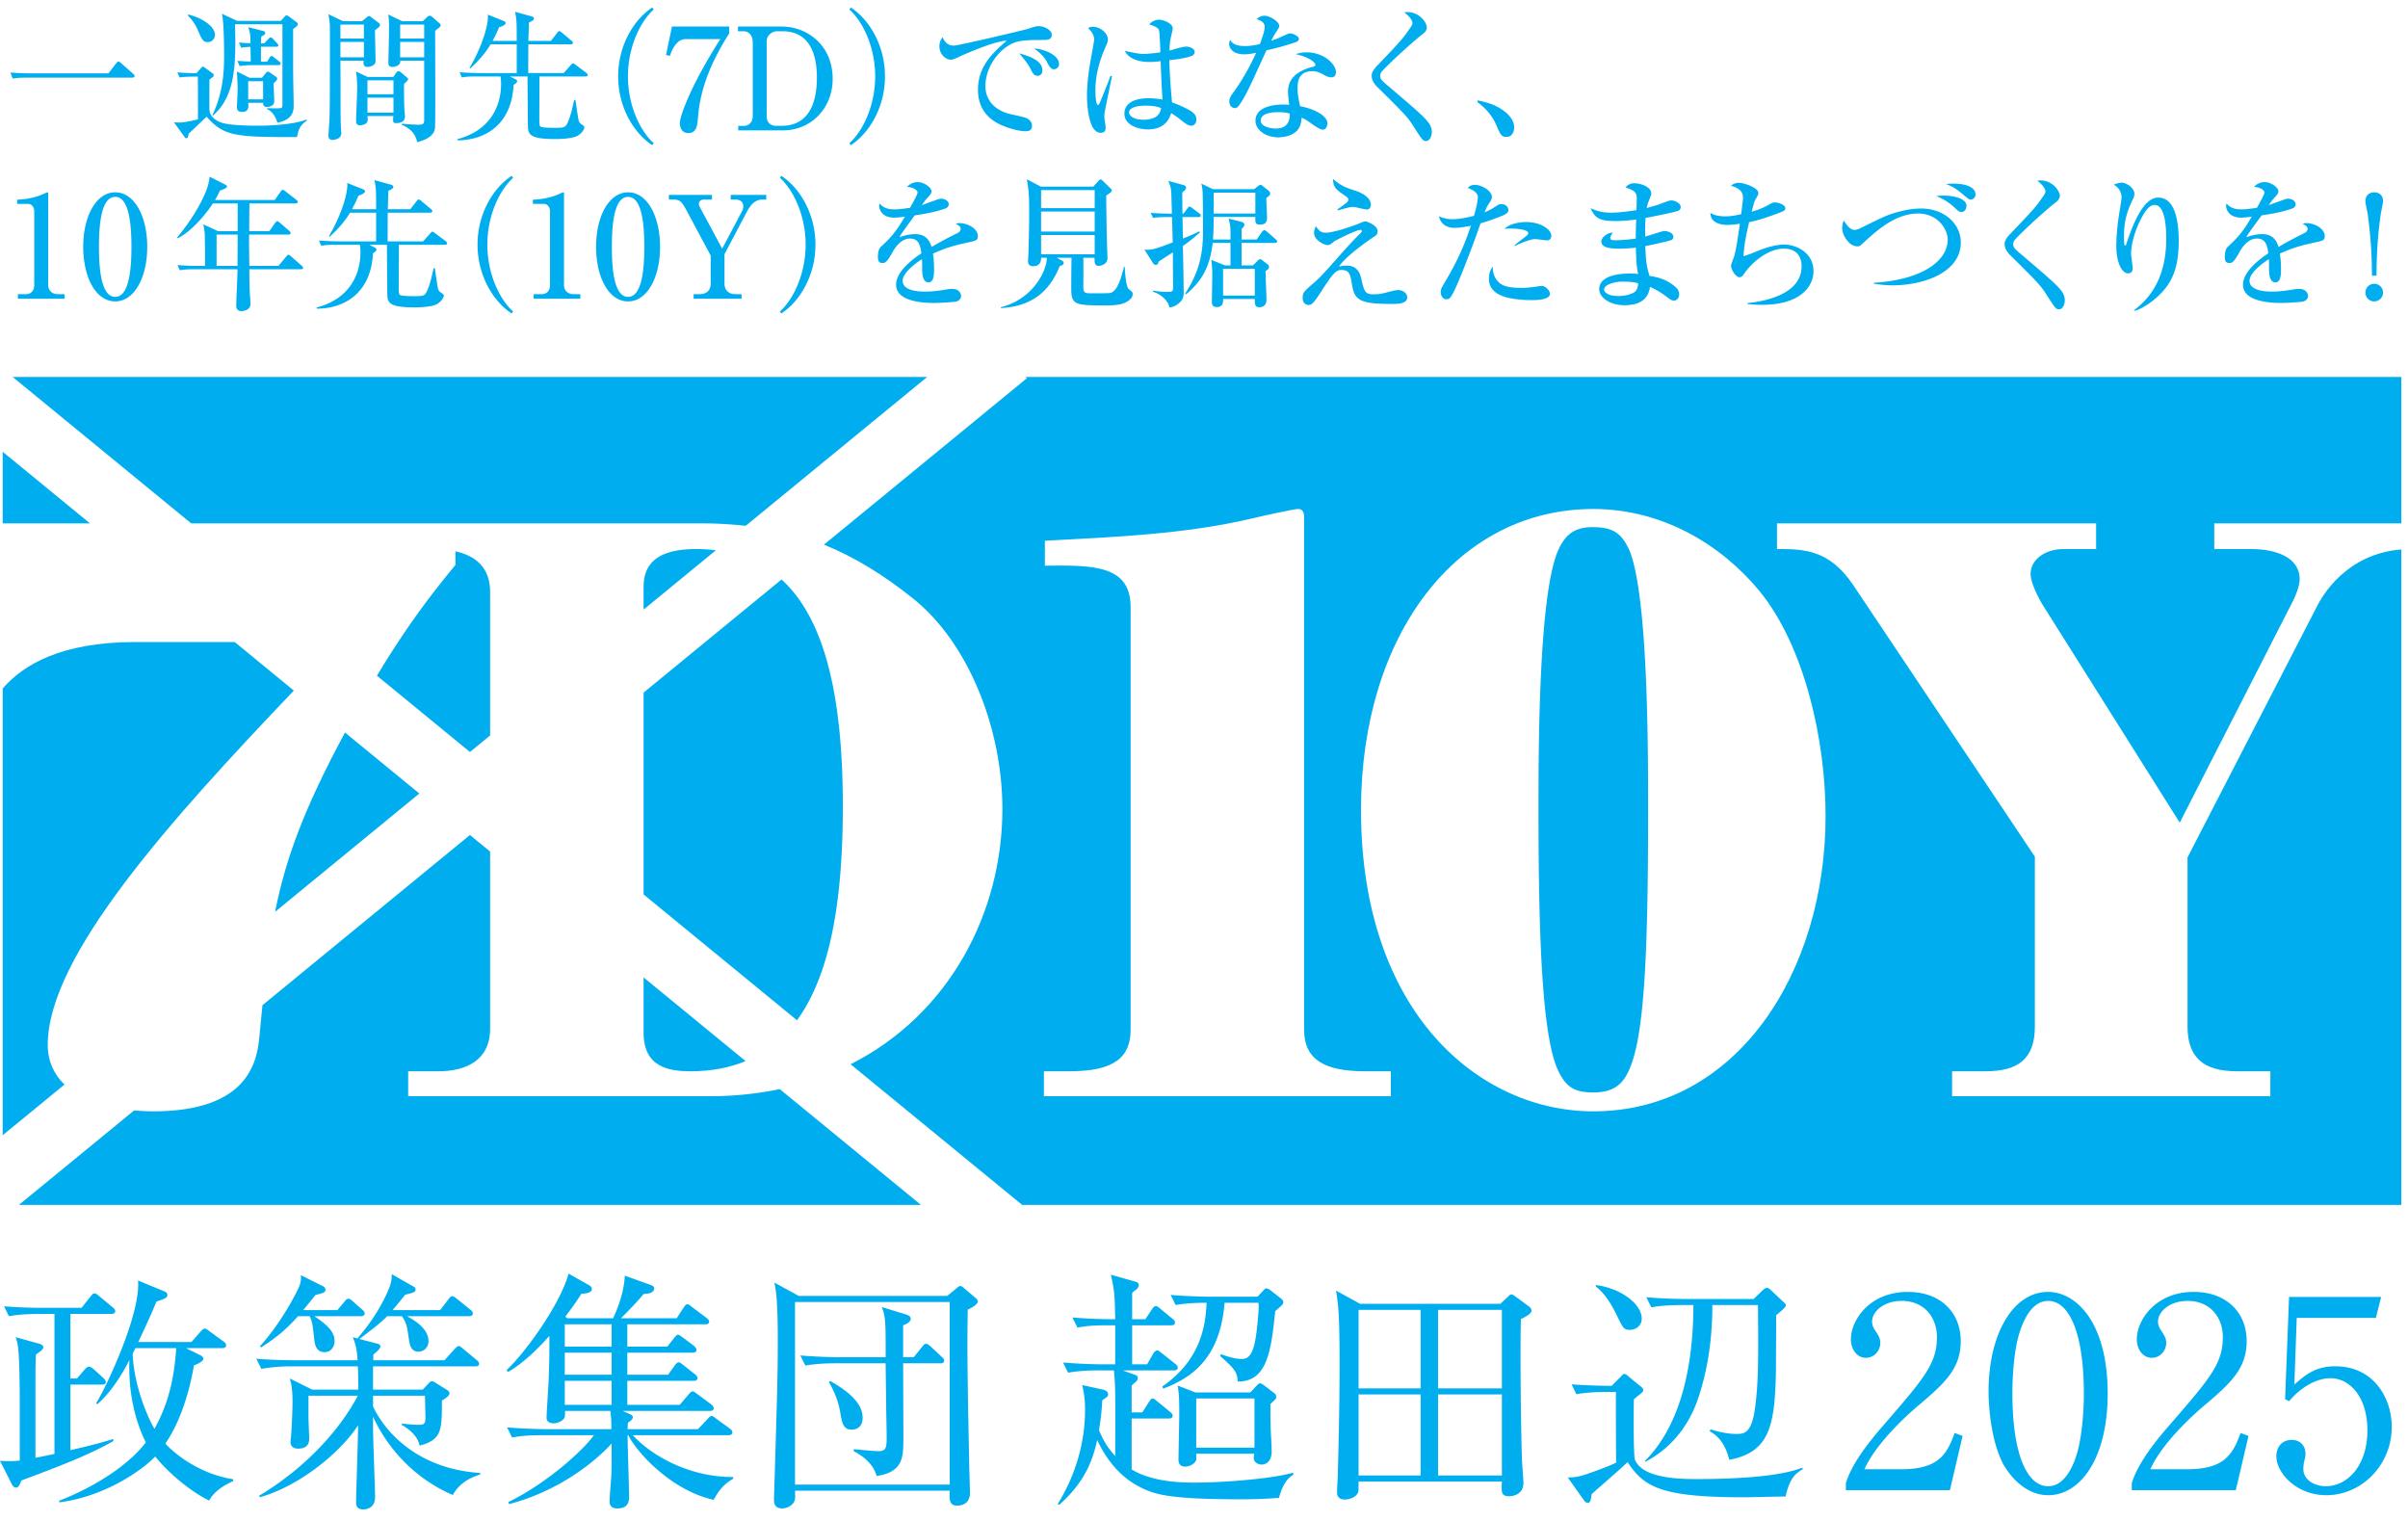 <svg viewBox="0 0 285 180" xmlns="http://www.w3.org/2000/svg" fill-rule="evenodd" clip-rule="evenodd" stroke-linejoin="round" stroke-miterlimit="1.414"><g fill="#00aeef" fill-rule="nonzero"><path d="M34.777 81.727l-7.002-5.746H16.086c-8.951 0-13.354 2.732-15.77 5.5v52.872l7.316-5.998c-1.247-1.209-1.981-2.763-1.981-4.705 0-10.489 14.47-26.552 29.126-41.923zM.317 53.465v8.475h10.335L.317 53.465zM40.83 86.692c-4.83 8.982-7.011 14.869-8.269 21.216l17.07-13.999-8.801-7.217zm35.342 35.53c0 4.201 3.171 4.559 5.614 4.559 2.474 0 4.598-.441 6.463-1.202l-12.077-9.903v6.546z"/><path d="M48.309 129.732v-2.951h3.57c3.678 0 6.127-1.609 6.127-5.006v-20.999l-2.385-1.957-24.556 20.142c-.11 1.1-.222 2.232-.336 3.437-.256 2.774-.89 9.125-12.603 9.125-.773 0-1.522-.043-2.254-.105l-13.634 11.18h106.764l-16.714-13.704a40.332 40.332 0 0 1-8.255.838H48.309zm27.863-23.878l18.157 14.891c4.236-5.815 5.425-15.196 5.425-25.357 0-13.185-2.203-22.196-7.254-26.81L76.172 81.967v23.887z"/><path d="M188.573 131.523c-13.451 0-27.491-11.63-27.491-35.687 0-20.66 11.329-35.597 27.491-35.597 8.264 0 15.224 4.295 19.704 9.75 5.315 6.529 7.791 17.621 7.791 26.564 0 18.511-10.501 34.97-27.495 34.97zm-23.961-1.791h-41.06v-2.951h3.066c5.192 0 7.199-1.609 7.199-4.918V71.866c0-4.918-4.25-5.008-10.15-4.918v-2.952c8.497-.447 16.64-.804 24.313-2.591 1.886-.449 5.191-1.166 5.659-1.166.709 0 .709.717.709.987v60.637c0 3.576 2.477 4.918 7.2 4.918h3.064v2.951zM274.22 71.776l-15.313 29.695v20.033c0 3.578 1.836 5.277 5.819 5.277h3.983v2.951H231.04v-2.951h3.979c3.781 0 5.818-1.428 5.818-5.277v-20.121l-21.536-32.199c-2.853-4.205-5.921-4.205-8.983-4.205v-3.038h37.77v3.038h-3.881c-2.045 0-3.877 1.164-3.877 2.953 0 .98.812 2.594 1.326 3.487l16.328 25.94 13.479-26.387c.204-.446.716-1.608.716-2.413 0-2.682-2.963-3.58-5.72-3.58h-4.388v-3.038h22.141V44.612H121.361l.181.146-24.025 19.703c3.636 1.459 6.988 3.543 10.505 6.334 6.635 5.278 10.617 15.469 10.617 24.951 0 12.205-6.233 24.281-17.964 30.205l20.303 16.647h163.234v-77.57c-6.516.498-9.411 5.557-9.992 6.748z"/><path d="M188.456 62.387c-2.358 0-3.303 1.162-4.011 2.686-2.356 5.183-2.356 23.789-2.356 30.763 0 15.652.474 26.562 2.238 30.676.945 2.056 1.889 2.775 4.246 2.775 2.247 0 3.425-.807 4.251-2.684 1.769-3.935 2.241-13.324 2.241-30.767 0-7.064 0-25.489-2.241-30.763-.945-2.059-2.004-2.686-4.368-2.686zM82.399 64.979c-4.181 0-6.227 1.432-6.227 4.474v2.689l8.559-7.021a19.207 19.207 0 0 0-2.332-.142zm-28.497-3.038h29.212c1.834 0 3.515.116 5.143.286l21.482-17.615H1.498l21.133 17.329h31.271zm4.104 25.101V70.078c0-1.566-.474-4.041-4.104-4.828v1.608c-2.021 2.484-5.247 6.385-9.289 13.112l11.009 9.027 2.384-1.955zM12.832 8.681l.924-1.191c.119-.156.187-.21.253-.21.119 0 .269.143.319.19l1.395 1.229c.103.1.206.17.206.284 0 .151-.135.206-.286.206H3.322c-1.028 0-1.397.03-1.818.115l-.27-.726c.79.068 1.58.103 2.392.103h9.206zm16.542 3.08h1.766v-2.15h-1.766v2.15zm1.885-6.628l.487-.506c.151-.153.219-.203.269-.203.118 0 .254.117.319.203l.439.469c.133.133.167.187.167.271 0 .149-.134.167-.25.167h-1.802v1.767h.724l.285-.454c.084-.13.136-.216.236-.216.082 0 .118.014.322.183l.586.453c.105.087.17.171.17.254 0 .17-.135.184-.253.184h-2.776c-1.029 0-1.396.054-1.819.119l-.27-.624c.219.016.792.067 1.583.08 0-.269-.032-1.478-.032-1.728-.59.014-.858.065-1.096.101l-.268-.625c.506.054.588.054 1.364.086 0-1.046-.035-1.163-.254-1.899l1.835.467a.259.259 0 0 1 .167.236c0 .133-.032.15-.473.425-.015.388-.031.516-.031.79h.371zm-.254 4.07l.474-.574c.08-.115.167-.147.233-.147.069 0 .101.015.321.164l.557.391c.13.082.216.132.216.267 0 .202-.285.44-.42.541 0 .337.069 1.831.069 2.136 0 .638-.709.673-.843.673-.455 0-.455-.256-.472-.488h-1.766c.05.453.099 1.077-.691 1.077-.371 0-.64-.083-.64-.556 0-.099.085-1.865.085-2.207 0-.402-.035-1.006-.085-2.018l1.481.741h1.481zM28.059 2.47h5.167l.44-.47c.031-.049.165-.184.251-.184.069 0 .254.118.319.168l.859.636c.067.056.152.122.152.22 0 .203-.184.339-.554.593v4.896c0 .557.066 3.973.066 4.108 0 .587 0 1.685-1.918 2.086-.22-.61-.455-1.228-1.229-1.616v-.114c.353.029.705.029 1.059.029.675 0 .757 0 .757-.486v-9.46h-5.605c.084 4.292.171 8.397-2.608 10.786l-.082-.031c1.263-2.61 1.394-5.149 1.394-7.067 0-1.115-.03-4.042-.266-4.938l1.798.844zm-5.788-.755c1.178.253 3.166 1.211 3.166 2.423 0 .422-.34.842-.844.842-.553 0-.674-.249-1.178-1.416-.422-.976-.959-1.498-1.176-1.719l.032-.13zm.808 7.355c-1.027 0-1.398.034-1.818.099l-.268-.605c.755.065 1.059.065 2.253.104l.573-.643c.066-.08.119-.133.203-.133.051 0 .168.084.2.098l.943.691c.087.067.137.118.137.218 0 .104-.066.205-.137.235-.068.055-.305.239-.37.288-.015.423-.015 2.726-.015 3.232 0 .423 0 1.025.771 1.531.49.319 1.06.69 5.118.69 1.767 0 4.394-.217 5.57-.726l.084.122c-.889.587-1.011 1.178-1.176 1.951-7.205 0-8.65-.064-10.686-2.409-.677.624-1.161 1.098-2.121 2.003-.018.072-.087.372-.101.424a.213.213 0 0 1-.187.117c-.083 0-.119-.017-.188-.117l-1.276-1.766c.386.016.575.03.673.03.337 0 1.397-.17 2.17-.382 0-.709 0-3.977-.016-5.052h-.336zM47.36 6.782h2.845V4.96H47.36v1.822zm0-2.222h2.845V2.91H47.36v1.65zm2.678-2.055l.47-.439c.149-.148.235-.2.37-.2.1 0 .168.052.254.118l.873.758c.084.065.151.184.151.268 0 .085-.081.185-.236.306-.186.145-.267.215-.42.334 0 1.041.052 11.061-.016 11.508-.05.424-.286 1.199-2.104 1.67-.187-.791-.556-1.514-1.851-2.068l.049-.118c1.129.098 1.785.118 1.934.118.693 0 .693-.219.693-.638V7.183h-2.826c.047.641-.723.738-.928.738-.486 0-.486-.35-.486-.498 0-.187.083-3.472.083-4.124 0-.794-.035-1.129-.101-1.584l1.648.79h2.443zm-6.549 10.823h3.081V11.56h-3.081v1.768zm0-2.172h3.081v-1.65h-3.081v1.65zm3.064-2.052l.32-.458c.082-.132.153-.217.319-.217.103 0 .234.121.301.168l.659.557c.117.1.149.134.149.219 0 .101-.1.199-.484.572 0 1.058 0 2.221.049 2.982 0 .132.066.735.066.852 0 .678-.623.793-1.076.793-.251 0-.334-.115-.334-.387 0-.101.031-.355.031-.453h-3.064c.017.135.034.32.034.417 0 .675-.875.675-.925.675-.456 0-.456-.367-.456-.504 0-.407.135-3.317.135-3.935 0-.861-.064-1.315-.135-1.923l1.364.642h3.047zM40.29 6.782h2.778V4.96H40.29v1.822zm0-2.222h2.778V2.91H40.29v1.65zm4.579-1.818c.067.051.101.117.101.25 0 .187-.507.523-.592.591 0 .52.07 3.079.07 3.67 0 .487-.622.668-.995.668-.32 0-.436-.249-.436-.451 0-.099.016-.19.037-.287H40.29c.016 1.616.016 3.485.016 4.846 0 .793 0 2.693.07 3.42.014.185.014.299.014.35 0 .658-.855.761-1.01.761-.503 0-.503-.354-.503-.476 0-.285.103-1.662.118-1.983.051-1.634.051-2.541.051-10.653 0-.641-.033-.993-.187-1.769l1.738.826h2.253l.556-.454c.117-.1.203-.151.286-.151.066 0 .152.068.201.1l.976.742zm24.433 6.307h-5.453c0 .17-.017 3.825-.017 4.916 0 .775.017.946.169 1.029.219.135 1.413.135 1.734.135 1.06 0 1.195-.068 1.448-.606.37-.828.572-1.783.772-2.693h.15c.068.388.32 2.319.406 2.504.067.189.201.308.437.457.119.084.218.15.218.285 0 .17-.25.659-.755.961-.691.42-2.424.42-2.744.42-2.861 0-3.131-.537-3.18-1.364-.015-.487-.051-5.148-.051-6.044h-2.088l.607.304c.171.084.251.171.251.257 0 .185-.3.366-.421.435-.25 4.896-3.567 6.562-6.647 6.562l-.018-.133c3.838-1.007 5.185-3.834 5.185-6.562 0-.201-.015-.539-.066-.863h-2.762c-1.026 0-1.396.035-1.815.12l-.272-.619c1.01.079 2.206.096 2.391.096h4.375v-3.4h-3.098c-.134.238-.858 1.484-2.424 2.863l-.064-.084c1.381-2.288 2.288-5.062 2.168-6.296l1.886.761c.1.047.221.098.221.252 0 .221-.591.437-.776.488-.27.639-.47 1.061-.772 1.613h2.859c0-2.241 0-2.49-.201-3.448l2.002.556c.136.049.236.115.236.234 0 .252-.439.403-.588.47-.018.845-.053 1.55-.069 2.188h2.663l.737-.943c.133-.168.169-.218.252-.218.069 0 .137.035.322.187l1.126.939c.084.069.169.139.169.258 0 .151-.153.18-.27.18h-4.999c-.018.543-.018 2.915-.018 3.4h4.191l.844-.941c.083-.102.167-.205.267-.205.12 0 .185.089.306.172l1.261.945c.085.064.17.166.17.252 0 .147-.139.18-.255.18zm7.9 8.134c-2.107-1.367-4.04-4.39-4.04-8.146 0-3.754 1.933-6.781 4.04-8.149l.164.237c-1.764 1.617-3.046 4.693-3.046 7.912 0 3.213 1.282 6.293 3.046 7.907l-.164.239zm9.099-14.041v.826c-1.869 2.932-3.4 6.195-3.685 9.883-.086.993-.15 1.897-1.162 1.897-.96 0-.995-1.058-.995-1.156 0-.913 1.448-4.747 4.799-9.965h-4.123c-1.146 0-1.684 1.497-1.852 1.984l-.455-.101.705-3.368h6.768zm4.44 10.656c0 .558.353 1.094 1.112 1.094h.64c3.734 0 4.191-3.603 4.191-5.723 0-2.423-.674-5.469-4.077-5.469h-.684c-.423 0-1.182.403-1.182 1.177v8.921zM87.343 3.142h5.183c2.994 0 6.025 2.192 6.025 6.195 0 3.47-2.556 6.089-5.857 6.089h-5.32v-.534h.726c.471 0 .993-.388.993-1.174V5.015c0-.724-.388-1.315-1.079-1.315h-.671v-.558zm13.355 14.041l-.163-.239c1.765-1.614 3.048-4.694 3.048-7.907 0-3.219-1.283-6.295-3.048-7.912l.163-.237c2.108 1.368 4.043 4.395 4.043 8.149 0 3.756-1.935 6.779-4.043 8.146zm24.053-8.986c-.37 0-.52-.252-.906-.981-.388-.706-1.078-1.208-1.466-1.479 1.247.065 2.962.79 2.962 1.834 0 .454-.37.626-.59.626zm-1.934.771c-.438 0-.573-.255-.894-.909-.217-.436-.822-1.212-1.295-1.75.996.283 2.747.791 2.747 2.003 0 .285-.136.656-.558.656zm.473-4.237c-.996 0-2.205 0-3.032.249-1.752.536-3.632 2.74-3.632 5.251 0 .808.349 2.489 2.656 3.196.355.102 2.004.424 2.289.588.405.239.572.526.572.877 0 .639-.519.639-.84.639-.422 0-1.716-.217-2.964-.809-2.489-1.193-2.588-3.293-2.588-4.12 0-2.596 1.547-4.21 3.397-5.773-.907-.085-4.009 1.145-5.455 1.816-.838.387-.941.419-1.175.419-.472 0-1.331-.519-1.331-1.597 0-.559.235-.859.369-1.059.356.756.759.99 1.345.99.542 0 8.333-1.847 8.702-1.965.676-.238 1.011-.338 1.299-.338.791 0 1.58.503 1.58 1.008 0 .628-.521.628-1.192.628zm12.245 7.774c-.924 0-1.904.215-1.904.803 0 .305.391.86 1.722.86.757 0 1.917-.183 2.067-1.375-.335-.139-.791-.288-1.885-.288zm5.471 2.37c-.253 0-.473-.084-.96-.453-.826-.657-1.142-.858-1.43-1.027-.171.488-.606 1.919-2.778 1.919-1.043 0-2.758-.457-2.758-1.871 0-1.209 1.142-1.816 2.843-1.816.691 0 1.196.083 1.667.152-.085-1.162-.135-2.207-.221-4.543-.569.083-.99.098-1.363.098-1.614 0-2.574-.618-2.874-1.313 1.326.288 1.699.355 2.252.355.202 0 .995-.032 1.954-.185-.083-2.189-.101-2.439-.204-2.691-.117-.285-.723-.49-1.11-.608a1.52 1.52 0 0 1 1.177-.558c.403 0 1.599.375 1.599 1.049 0 .117-.184.89-.217 1.025-.118.523-.154 1.025-.167 1.566.115-.019.318-.068.57-.156.12-.029 1.011-.302 1.431-.302.253 0 .976.17.976.625 0 .269-.203.437-.42.504-.539.185-1.328.353-2.575.472.047 1.987.218 3.936.317 4.999.996.351 1.787.758 2.171.991.388.255.709.524.709 1.015 0 .568-.352.753-.589.753zm-10.266-1.58a5.365 5.365 0 0 0-.035.556c0 .201.155 1.06.155 1.225 0 .205 0 .641-.595.641-1.494 0-1.614-3.585-1.614-4.394 0-1.645.272-3.317.455-4.358.203-1.039.387-2.057.387-2.307 0-.218 0-.621-.704-1.328.235-.166.418-.166.535-.166.846 0 1.802.719 1.802 1.513 0 .231-.066.389-.253.825-1.194 2.659-1.226 4.543-1.226 5.218 0 .217.032 1.7.288 1.7.065 0 .132-.035.249-.288.066-.186.689-1.634 1.247-3.149l.184.033c-.02.033-.875 4.261-.875 4.279zm20.509-.018c-.32 0-2.036 0-2.036.994 0 .708 1.146.94 1.77.94 1.698 0 1.682-1.344 1.665-1.768-.335-.098-.57-.166-1.399-.166zm6.315-4.123c-.305 0-.574-.138-.675-.186-.738-.404-.991-.539-1.6-.539-1.613 0-1.716 1.315-1.716 1.969 0 .891.186 1.649.304 2.172 1.601.287 3.232 1.109 3.232 2.036 0 .17-.101.743-.556.743-.321 0-1.011-.491-1.363-.743-.588-.438-.793-.522-1.147-.671-.016.366-.067 1.11-.637 1.63-.691.641-1.887.692-2.135.692-1.35 0-2.679-.808-2.679-1.972 0-1.344 1.482-1.915 3.268-1.915.3 0 .503.015.72.028-.1-.867-.135-1.173-.135-1.576 0-2.039 2.004-2.643 2.712-2.861.065-.016.385-.09.436-.119a.207.207 0 0 0 .085-.17c0-.338-.891-.955-2.321-1.262.42-.135.807-.219 1.259-.219 2.07 0 3.503 1.398 3.503 2.359 0 .336-.17.604-.555.604zm-4.225-4.156c-1.13.387-2.289.708-3.45.957-2.105 4.631-2.527 5.539-3.268 6.55-.051.083-.215.288-.47.288-.22 0-.655-.192-.655-.774 0-.426.235-.746.369-.931.541-.741 1.618-2.239 2.813-4.847-.372.084-.844.186-1.416.186-1.481 0-1.784-.842-1.784-1.228 0-.171.051-.322.117-.488.27.506.775.738 1.752.738.519 0 1.025-.064 1.766-.232.085-.219.572-1.485.572-2.038 0-.622-.688-.826-.976-.913.288-.251.589-.4.959-.4.641 0 1.738.709 1.738 1.194 0 .217-.222.504-.307.64-.319.489-.403.655-.655 1.129.421-.138.841-.304 1.21-.474.776-.353.858-.404 1.061-.404.235 0 1.012.285 1.012.657 0 .221-.236.339-.388.39zm15.433 11.697c-.371 0-.492-.204-1.581-1.904-.659-1.012-1.095-1.446-4.16-4.477-.253-.236-.688-.76-.688-1.331 0-.27.05-.584.671-1.225 2.696-2.827 2.964-3.1 3.939-4.528.136-.187.217-.354.217-.508 0-.12-.081-.587-.956-1.248.116-.028.186-.048.318-.048 1.548 0 2.34 1.316 2.34 1.804 0 .435-.302.67-.641.923-.569.424-3.265 2.794-4.61 4.227-.203.217-.271.419-.271.569 0 .441.168.575 1.249 1.48 3.009 2.579 4.155 3.536 4.609 4.293.187.323.255.608.255.877 0 .536-.255 1.096-.691 1.096zm9.513-.489c-.586 0-.689-.254-1.212-1.446-.671-1.534-1.817-2.375-2.237-2.696l.086-.185c1.16.269 2.086.491 3.161 1.316.136.1 1.128.857 1.128 1.881 0 .455-.217 1.13-.926 1.13zM11.715 29.209c0 2.236.17 5.924 1.922 5.924 1.717 0 1.919-3.568 1.919-5.924 0-2.207-.168-5.91-1.919-5.91-1.733 0-1.922 3.59-1.922 5.91zm5.711 0c0 3.67-1.549 6.462-3.789 6.462-2.307 0-3.787-2.877-3.787-6.462 0-3.686 1.566-6.448 3.787-6.448 2.29 0 3.789 2.862 3.789 6.448zm10.687 2.254c0-.526.015-3.114.015-3.703h-2.492v3.703h2.477zm3.767-4.106l.675-.957c.151-.221.218-.221.251-.221.105 0 .237.116.321.186l1.095.943c.136.116.17.199.17.266 0 .171-.156.186-.256.186h-4.642c-.021.353-.021.574-.021.774 0 .472.035 2.522.035 2.929h3.451l.908-1.092c.17-.219.201-.219.254-.219.115 0 .251.135.322.184l1.259 1.109c.101.082.171.135.171.252 0 .156-.141.166-.256.166h-6.109c.016 1.468.016 1.788.053 2.614 0 .22.082 1.208.082 1.416 0 .214 0 .536-.404.753-.25.135-.506.171-.657.171-.52 0-.622-.339-.622-.606 0-.692.153-3.721.153-4.348h-5.017c-1.029 0-1.396.055-1.819.123l-.269-.621c1.025.098 2.207.098 2.391.098h.859c.017-.42 0-2.793-.018-3.382 0-.542-.032-.824-.185-1.532l1.751.808h2.322v-3.283H25.2c-.572.892-2.356 3.234-4.158 4.124l-.068-.101c1.699-2.039 2.696-3.853 3.234-5.05.437-.994.52-1.528.605-2.137l1.784.907c.168.086.269.153.269.254 0 .189-.337.302-.839.49-.136.319-.273.589-.577 1.108h7.071l.69-.993c.083-.115.151-.2.252-.2.083 0 .119 0 .319.168l1.28.991c.099.083.17.169.17.254 0 .169-.152.185-.255.185h-5.453c-.016 1.061-.03 2.492-.03 3.283h2.386zm20.785 1.613h-5.453c0 .171-.02 3.824-.02 4.917 0 .773.02.943.168 1.025.221.139 1.415.139 1.734.139 1.059 0 1.194-.071 1.447-.609.373-.823.572-1.786.775-2.694h.152c.067.388.318 2.321.401 2.512.07.182.205.296.44.451.118.084.22.152.22.285 0 .172-.253.66-.76.963-.69.42-2.422.42-2.742.42-2.862 0-3.129-.537-3.18-1.366-.021-.484-.05-5.148-.05-6.043h-2.088l.605.303c.168.088.253.174.253.253 0 .187-.303.37-.42.441-.254 4.896-3.571 6.562-6.648 6.562l-.021-.136c3.841-1.007 5.187-3.835 5.187-6.562 0-.203-.017-.54-.067-.861h-2.76c-1.026 0-1.397.036-1.819.121l-.27-.626c1.011.086 2.207.1 2.393.1h4.375v-3.397h-3.095c-.136.238-.861 1.48-2.427 2.861l-.068-.082c1.382-2.292 2.29-5.067 2.173-6.294l1.886.755c.099.052.217.1.217.252 0 .22-.588.439-.775.49a15.292 15.292 0 0 1-.773 1.612h2.862c0-2.237 0-2.491-.203-3.449l2.003.557c.134.052.236.118.236.233 0 .258-.438.405-.588.477-.018.841-.052 1.549-.067 2.182h2.66l.739-.94c.135-.171.168-.217.251-.217.069 0 .135.03.318.18l1.13.949c.083.065.168.131.168.251 0 .15-.151.183-.268.183h-4.998c-.018.54-.018 2.913-.018 3.397h4.193l.841-.936c.082-.104.165-.205.269-.205.116 0 .185.083.3.167l1.264.943c.084.066.167.167.167.25 0 .157-.133.186-.249.186zm7.896 8.13c-2.102-1.364-4.041-4.391-4.041-8.146 0-3.753 1.939-6.782 4.041-8.144l.17.235c-1.77 1.615-3.051 4.697-3.051 7.909 0 3.216 1.281 6.295 3.051 7.913l-.17.233zm2.601-2.287h.978c.523 0 .957-.371.957-1.061v-8.767c0-.408-.266-.856-.738-.856h-1.292v-.494c1.743-.067 2.825-.553 3.059-.653.068-.034.488-.221.52-.221.085 0 .104.069.104.166v10.86c0 .504.403 1.026 1.125 1.026h.812v.54h-5.525v-.54zm9.256-5.604c0 2.236.168 5.924 1.917 5.924 1.72 0 1.922-3.568 1.922-5.924 0-2.207-.168-5.91-1.922-5.91-1.731 0-1.917 3.59-1.917 5.91zm5.705 0c0 3.67-1.547 6.462-3.788 6.462-2.302 0-3.783-2.877-3.783-6.462 0-3.686 1.564-6.448 3.783-6.448 2.291 0 3.788 2.862 3.788 6.448zM2.118 34.813h.977c.524 0 .958-.371.958-1.061v-8.767c0-.408-.266-.856-.739-.856H2.022v-.494c1.744-.067 2.826-.553 3.06-.653.068-.034.488-.221.52-.221.085 0 .104.069.104.166v10.86c0 .504.402 1.026 1.125 1.026h.812v.54H2.118v-.54zm83.356-5.386l2.39-4.509a1.02 1.02 0 0 0 .105-.477c0-.772-.691-.822-.86-.822h-.623v-.553h4.205v.553h-.435c-.943 0-1.466.674-1.952 1.613l-2.555 4.848v3.502c0 .639.385 1.231 1.295 1.231h.721v.54h-5.671v-.54h.724c.894 0 1.297-.553 1.297-1.231V30.25l-2.76-5.166c-.691-1.299-.926-1.465-1.653-1.465h-.538v-.553h5.102v.553h-.959c-.338 0-.591.203-.591.488 0 .201.085.358.134.44l2.624 4.88zm6.998 7.673l-.164-.233c1.766-1.618 3.044-4.697 3.044-7.913 0-3.212-1.278-6.294-3.044-7.909l.164-.235c2.108 1.362 4.041 4.391 4.041 8.144 0 3.755-1.933 6.782-4.041 8.146zm22.419-8.477c-1.698.367-2.671.586-4.474 1.394.051.282.134.944.134 1.836 0 .535 0 1.561-.656 1.561-.743 0-.754-1.075-.754-1.799 0-.654 0-.723-.021-.944-.752.477-2.286 1.615-2.286 2.559 0 1.28 2.185 1.28 2.671 1.28.825 0 1.772-.121 2.595-.268.235-.038.405-.051.607-.051.826 0 1.041.554 1.041.844 0 .433-.42.621-.571.65-.255.067-1.868.17-2.558.17-1.076 0-4.562-.07-4.562-2.153 0-1.651 2.157-3.166 2.997-3.721-.119-.89-.304-1.749-1.348-1.749-1.008 0-1.701.957-2.033 1.55-.693 1.243-.911 1.346-1.195 1.346-.442 0-.572-.203-.572-.742 0-.234.016-.877.35-1.177 1.011-.944 1.701-1.6 2.844-3.573-.653.088-.907.12-1.262.12-1.582 0-1.782-1.127-1.782-1.361a.92.92 0 0 1 .051-.302c.505.571 1.11.687 1.78.687.355 0 .727-.034 1.819-.185.184-.335.893-1.563.893-1.816 0-.303-.62-.657-1.263-.657.235-.219.624-.571 1.278-.571.791 0 1.636.675 1.636 1.078 0 .251-.169.437-.32.602-.405.438-.44.487-.825 1.048.636-.238 1.767-.644 1.917-.693a1.17 1.17 0 0 1 .37-.071c.42 0 .896.256.896.66 0 .303-.239.454-.509.54-1.244.42-2.389.605-3.516.773-.269.371-1.497 2.037-1.665 2.325-.052.079-.119.216-.138.253.441-.14 1.079-.358 1.883-.358 1.433 0 1.772 1.062 1.924 1.516a39.532 39.532 0 0 1 2.946-1.582c.403-.203.487-.352.487-.554 0-.254-.102-.322-.574-.606.152-.051.273-.082.437-.082.876 0 2.172.602 2.172 1.547 0 .438-.168.518-.844.676zm14.672-.81h-6.343v2.286h6.343v-2.286zm0-2.779h-6.343v2.372h6.343v-2.372zm0-2.54h-6.343v2.135h6.343v-2.135zm3.771 13.242c-.706.408-1.833.408-2.422.408-3.584 0-4.124-.021-4.124-1.953 0-1.381.019-3.319.034-3.683h-1.751l.623.333c.119.065.203.167.203.317 0 .141-.185.236-.47.34-.995 2.439-2.778 4.745-6.972 4.963v-.101c3.857-.974 5.44-4.343 5.44-5.852h-.675c.029 1.004-.811 1.004-.908 1.004-.32 0-.639-.118-.639-.587 0-.167.051-.925.051-1.076.048-1.515.084-3.083.084-4.595 0-2.289-.036-2.506-.269-4.041l1.65.875h6.205l.574-.623c.067-.084.172-.234.272-.234.118 0 .235.132.335.218l.826.811c.148.148.185.2.185.281 0 .088-.037.152-.171.256l-.488.353c0 .605.039 3.938.104 6.039 0 .219.049 1.147.049 1.329 0 .847-.91.945-1.045.945-.487 0-.487-.438-.487-.756v-.199h-1.33c.015 1.107.015 2.302 0 3.394-.015.725.183.809.86.809.756 0 2.088 0 2.273-.034.873-.132 1.328-1.699 1.68-3.112h.085c.036.554.136 2.388.489 2.656.418.324.454.357.454.592 0 .505-.555.823-.725.923zm15.178-3.921h-3.753v3.165h3.753v-3.165zm.066-9.018h-4.93v2.473h4.93v-2.473zm2.324 5.956h-3.955v2.661h1.346l.59-.588c.046-.049.135-.155.252-.155.1 0 .151.036.233.106l.658.504a.417.417 0 0 1 .168.313c0 .221-.115.291-.403.478-.017.469.102 2.758.102 3.281 0 .318 0 1.007-.861 1.007-.52 0-.52-.388-.52-.974h-3.753v.199c0 .673-.468.758-.726.758-.504 0-.604-.303-.604-.57 0-.472.051-2.744.051-3.267 0-.588-.033-.958-.118-1.748l1.648.656h.625v-2.661h-2.106c-.334 2.795-1.211 4.424-3.148 6.077l-.114-.085c2.115-3.197 2.115-5.791 2.115-7.793 0-.134-.013-3.414-.035-3.92a5.305 5.305 0 0 0-.164-1.3l1.382.656h4.863l.437-.335c.132-.099.203-.17.321-.17.1 0 .152.039.267.134l.725.575c.051.052.151.156.151.304 0 .203-.082.254-.452.539 0 .336.081 1.999.081 2.373 0 .741-.552.773-.873.773-.54 0-.522-.332-.507-.907h-4.93c0 1.509-.07 2.439-.083 2.675h2.07v-.824c0-.774-.07-1.062-.22-1.652l1.532.387c.217.054.334.203.334.321a.43.43 0 0 1-.049.203c-.033.05-.217.253-.285.323v1.242h1.787l.634-.91c.038-.049.155-.199.27-.199.105 0 .239.117.306.166l1.04.91c.068.069.172.133.172.249 0 .173-.172.188-.254.188zm-9.039-3.064h-1.902l.036 2.543c1.225-.487 1.598-.676 1.934-.857l.085.132c-1.061.942-1.635 1.348-2.019 1.6.034 1.127.099 4.494.099 5.449 0 .44 0 .912-.658 1.403-.437.332-.723.384-1.043.435-.064-.691-.89-1.549-1.937-1.866l.036-.139a8.54 8.54 0 0 0 1.6.156c.589 0 .74-.035.74-.434 0-1.417-.017-2.83-.017-4.246-.152.102-1.668 1.072-1.683 1.096-.048.167-.1.386-.337.386a.34.34 0 0 1-.303-.17l-1.046-1.633c.645.049 1.01.069 3.352-.859l-.085-2.996h-.419c-1.041 0-1.395.035-1.838.102l-.266-.606c.976.086 2.07.101 2.506.101 0-.403-.067-2.187-.067-2.538-.015-.387-.15-.845-.354-1.348l1.8.503c.085.019.304.085.304.323 0 .162-.186.335-.455.553 0 .385.021 2.139.021 2.507h.13l.455-.622c.151-.199.221-.223.269-.223.069 0 .172.085.307.188l.84.625c.068.047.168.152.168.252 0 .149-.151.183-.253.183zm19.942-.89c-.268 0-1.384-.303-1.62-.303-.334 0-.454.015-1.53.318-.066.02-.201.069-.286.085l-.085-.119c.389-.254.74-.52 1.111-.808.068-.067.185-.168.185-.337 0-.2-.064-.25-.605-.624-.959-.668-1.16-.889-1.212-1.848 1.012.89 1.6 1.063 2.526 1.362.369.119 1.953.639 1.953 1.7 0 .271-.152.574-.437.574zm3.112 11.173c-3.685 0-4.576-.301-4.882-2.17-.203-1.296-.286-1.849-1.279-1.849-.622 0-.993.386-2.37 2.524-.878 1.365-1.129 1.616-1.515 1.616-.203 0-.694-.134-.694-.828 0-.638.187-.804 1.18-1.664.726-.623 1.111-.992 3.212-3.386.324-.35 1.517-1.715 2.478-2.641.034-.035.135-.133.135-.234 0-.1-.101-.132-.186-.132-.488 0-2.947 1.257-3.062 1.343-.472.39-.555.455-.861.455-.285 0-1.547-.555-1.547-1.432 0-.284.101-.537.202-.808.387.524.588.773 1.174.773.879 0 2.764-.637 3.707-.99.148-.051.807-.354.958-.354.205 0 1.481.472 1.481 1.162 0 .388-.151.488-.57.756-.202.131-3.083 2.07-4.009 3.435.236-.05.523-.118.894-.118 1.394 0 1.651 1.06 1.799 1.769.34 1.478.504 1.631 1.516 1.631.589 0 1.01-.103 1.815-.32.424-.103.726-.182.997-.182.504 0 1.06.332 1.06.867 0 .629-.773.777-1.633.777zm18.169-7.523c-.115 0-1.225-.152-1.446-.152-.455 0-1.885.558-2.307.794l-.066-.085c.103-.082.943-.741 1.402-1.096.167-.135.213-.233.213-.319 0-.435-1.549-.607-2.826-.521.893-.791 2.371-.791 2.559-.791 1.781 0 2.993.904 2.993 1.613 0 .391-.248.557-.522.557zm-1.866 7.07c-.304 0-1.817-.016-2.996-.351-1.529-.441-2.001-1.266-2.001-2.174 0-.488.116-1.076.472-1.429-.036.642.147 1.261.588 1.732.519.59 1.328.772 2.862.772.606 0 1.21-.081 1.816-.167.3-.05.385-.062.505-.062.469 0 .976.549.976.939 0 .74-1.784.74-2.222.74zm-3.397-9.996c-1.28.522-2.121.772-2.594.908-.878 2.575-2.405 6.512-3.013 7.773-.505 1.061-.658 1.214-1.043 1.214-.419 0-.655-.451-.655-.84 0-.336.05-.453.605-1.379 1.429-2.422 2.188-4.175 2.963-6.482-.555.117-1.35.251-1.953.251-1.162 0-1.701-.719-1.816-1.363.368.151.84.336 1.596.336.823 0 1.717-.185 2.543-.402.303-1.028.455-1.821.455-2.223 0-.603-.942-1.01-1.196-1.056.15-.172.335-.377.856-.377.825 0 2.003.728 2.003 1.416 0 .252-.083.388-.366.83-.222.297-.371.67-.491.989a6.13 6.13 0 0 0 1.095-.556c.571-.367.641-.406.874-.406.657 0 .842.473.842.709 0 .353-.453.553-.705.658zm14.165 7.808c-.841 0-2.136.336-2.136.943 0 .236.355.761 1.695.761.577 0 1.281-.123 1.787-.39.457-.256.521-.708.555-1.111-.487-.186-1.363-.203-1.901-.203zm6.629-8.382c-.486.186-3.011.687-3.855.842-.049.841-.049 1.246-.049 2.207.355-.088 2.055-.658 2.239-.658.338 0 1.096.167 1.096.689 0 .305-.217.386-.338.42-.153.051-1.769.452-2.979.676.069 1.513.084 2.203.504 3.531.691.105 1.887.305 2.997 1.246.2.167.506.44.506.928 0 .353-.204.74-.607.74-.29 0-.421-.102-.91-.471a9.217 9.217 0 0 0-1.935-1.146c-.101.603-.35 2.17-3.031 2.17-1.747 0-2.98-.94-2.98-1.902 0-1.68 2.593-1.851 3.604-1.851.422 0 .711.018 1.01.054-.098-.438-.234-.979-.27-3.116a17.91 17.91 0 0 1-2.017.119c-1.316 0-2.071-.203-2.071-.862 0-.499.773-1.04 1.364-1.04-.219.319-.306.44-.306.654 0 .17.119.253.558.253.741 0 1.714-.083 2.458-.2 0-.875 0-.892.05-2.253-1.062.134-1.82.18-2.407.18-1.984 0-2.442-.335-2.997-1.516.792.323 1.311.525 2.476.525.435 0 1.382-.05 2.961-.303 0-.186.034-1.23.034-1.314 0-.639-.087-.99-1.333-1.36.375-.459.727-.506 1.079-.506.622 0 1.97.386 1.97 1.211 0 .151-.032.22-.287.859-.168.44-.202.62-.252.86a22.96 22.96 0 0 0 1.396-.404c.237-.082 1.262-.493 1.467-.493.485 0 1.161.34 1.161.776a.453.453 0 0 1-.306.455zm9.912 11.127c-.772 0-1.275-.051-1.696-.084v-.116c2.608-.291 6.396-1.249 6.396-4.378 0-.894-.405-2.071-2.088-2.071-1.686 0-3.417 1.295-4.478 2.645-.066.08-.32.453-.37.516a.524.524 0 0 1-.42.222c-.42 0-.995-.876-.995-1.365 0-.182.339-.993.387-1.158.22-.761.422-2.174.658-3.805-.812.116-1.261.135-1.481.135-.84 0-2.021-.268-2.001-1.432.467.338 1.176.42 1.766.42.32 0 .789-.015 1.869-.254.082-.636.217-1.746.217-1.916 0-.487-.135-1.112-1.432-1.447a1.39 1.39 0 0 1 .975-.353c.507 0 2.274.556 2.274 1.195 0 .181-.015.236-.286.685-.185.322-.204.374-.504 1.537.422-.12 1.195-.337 2.086-.857.355-.203.454-.237.654-.237.457 0 1.247.286 1.247.685 0 .222-.183.323-.386.409-2.153.84-2.858 1.006-3.906 1.243-.267 1.195-.622 2.729-.652 4.021.451-.135.606-.183 1.931-.723.438-.166 1.716-.652 2.912-.652 1.18 0 3.433.82 3.433 3.162 0 1.649-1.379 3.973-6.11 3.973zm24.688-12.457c-.168 0-.235-.068-.891-.608-.861-.722-1.213-.908-1.986-1.224a5.54 5.54 0 0 1 .84-.055c1.533 0 2.629.44 2.629 1.279 0 .276-.192.608-.592.608zm-1.061 1.465c-.286 0-.436-.152-.758-.455-.943-.893-1.769-1.226-2.219-1.428.25-.02.45-.051.841-.051.84 0 2.728.201 2.728 1.245 0 .083-.085.689-.592.689zm-8.131 8.684c-1.075 0-1.816-.133-2.271-.204v-.096c5.909-.357 8.771-2.691 8.771-5.101 0-1.247-1.196-3.096-3.503-3.096-2.727 0-4.949 2.053-6.68 3.653-.187.167-.336.232-.489.232-1.061 0-1.818-1.396-1.818-2.119 0-.405.088-.688.171-.944.4.574.757 1.115 1.312 1.115.17 0 .435-.088.602-.171 2.659-1.295 3.167-1.619 4.849-2.037.622-.153 1.466-.321 2.409-.321 2.728 0 4.694 1.803 4.694 4.006 0 3.654-4.576 5.083-8.047 5.083zm19.664 2.843c-.371 0-.485-.201-1.581-1.9-.657-1.009-1.095-1.448-4.157-4.477-.254-.234-.692-.756-.692-1.333 0-.266.051-.585.671-1.224 2.698-2.83 2.968-3.099 3.942-4.527.137-.185.216-.353.216-.506 0-.119-.079-.591-.956-1.244a.905.905 0 0 1 .319-.052c1.547 0 2.342 1.312 2.342 1.802 0 .436-.303.672-.641.924-.573.42-3.265 2.793-4.611 4.223-.2.219-.27.421-.27.577 0 .434.171.573 1.245 1.479 3.013 2.576 4.158 3.534 4.615 4.292.184.322.249.604.249.874 0 .537-.249 1.092-.691 1.092zm11.737-1.56c-.863.804-2.055 1.58-2.796 1.73l-.067-.07c3.501-2.555 3.822-6.412 3.822-8.513 0-1.146-.103-3.938-1.366-3.938-.588 0-1.057.539-1.68 1.766-.791 1.565-1.114 3.115-1.114 3.991 0 .27.187 1.446.187 1.698 0 .17 0 .638-.554.638-.677 0-1.381-1.195-1.381-3.228 0-1.079.117-2.359.287-3.489.05-.35.335-1.985.335-2.285 0-.187-.035-.99-.925-1.499.318-.12.69-.235.96-.235.506 0 1.48.609 1.48 1.31 0 .254-.066.44-.218.742-.69 1.415-1.01 2.61-1.01 4.31 0 .2 0 1.095.116 1.095.085 0 .117-.104.153-.173.857-2.606 2.068-5.516 3.788-5.516 2.221 0 2.421 3.504 2.421 5.099 0 3.2-.742 4.965-2.438 6.567zm18.883-6.428c-1.702.367-2.674.586-4.479 1.394.053.282.139.944.139 1.836 0 .535 0 1.561-.661 1.561-.739 0-.756-1.075-.756-1.799 0-.654 0-.723-.02-.944-.752.477-2.286 1.615-2.286 2.559 0 1.28 2.189 1.28 2.674 1.28.829 0 1.767-.121 2.594-.268.236-.038.4-.051.605-.051.826 0 1.047.554 1.047.844 0 .433-.424.621-.576.65-.251.067-1.866.17-2.557.17-1.077 0-4.561-.07-4.561-2.153 0-1.651 2.154-3.166 2.995-3.721-.114-.89-.3-1.749-1.346-1.749-1.009 0-1.701.957-2.037 1.55-.69 1.243-.906 1.346-1.196 1.346-.437 0-.57-.203-.57-.742 0-.234.018-.877.353-1.177 1.008-.944 1.7-1.6 2.845-3.573-.657.088-.911.12-1.261.12-1.584 0-1.786-1.127-1.786-1.361 0-.116.02-.184.05-.302.504.571 1.114.687 1.786.687.353 0 .722-.034 1.816-.185.185-.335.892-1.563.892-1.816 0-.303-.621-.657-1.262-.657.236-.219.619-.571 1.281-.571.791 0 1.629.675 1.629 1.078 0 .251-.168.437-.319.602-.405.438-.435.487-.824 1.048a99.456 99.456 0 0 1 1.92-.693c.151-.048.249-.071.37-.071.418 0 .893.256.893.66 0 .303-.237.454-.507.54-1.246.42-2.389.605-3.517.773-.269.371-1.499 2.037-1.667 2.325-.05.079-.12.216-.135.253.438-.14 1.077-.358 1.885-.358 1.434 0 1.769 1.062 1.919 1.516a40.646 40.646 0 0 1 2.946-1.582c.405-.203.487-.352.487-.554 0-.254-.1-.322-.573-.606.15-.051.27-.082.438-.082.876 0 2.17.602 2.17 1.547 0 .438-.165.518-.838.676zm7.739 6.004c0 .568-.472 1.044-1.049 1.044a1.05 1.05 0 0 1-1.039-1.044c0-.569.47-1.045 1.039-1.045.591 0 1.049.476 1.049 1.045zm-1.317-2.001c-.014-1.531-.032-3.82-.501-7.29-.036-.218-.27-1.278-.27-1.514 0-.74.505-1.061 1.039-1.061.492 0 1.049.271 1.049 1.061 0 .219-.238 1.262-.272 1.514-.487 3.402-.487 5.927-.504 7.29h-.541zM16.035 159.543c-.06.12-.3.571-.331.69.119 3.356 1.529 7.073 2.579 8.87 1.708-3.117 2.336-6.052 2.576-9.56h-4.824zm8.722 18.043c-2.368-1.14-5.036-3.507-6.385-5.214-1.408 1.498-5.843 4.735-11.358 5.425l-.03-.182c4.555-1.767 8.422-4.435 10.279-6.922-1.257-2.458-2.097-5.935-1.948-9.741-.839 1.649-2.098 3.747-3.806 5.244l-.121-.148c1.141-1.768 5.306-10.611 4.946-14.506l3.117 1.289c.209.089.36.208.36.447 0 .303-.329.452-1.288.752-.48 1.139-.84 2.007-2.159 4.794h6.294l1.048-1.199c.241-.269.39-.39.51-.39.15 0 .301.09.599.331l1.649 1.2c.211.149.3.298.3.449 0 .209-.151.328-.449.328h-4.316l1.648.81c.3.15.419.301.419.449 0 .27-.57.6-1.108.781-.781 4.465-2.128 7.432-3.387 9.259.779.871 3.686 3.537 8.032 4.226v.211c-1.288.599-2.308 1.289-2.846 2.307zm-11.6-22.087H8.332v7.641h.778l.901-1.047c.209-.241.389-.359.509-.359.149 0 .36.118.599.328l1.079.989c.18.148.331.36.331.538 0 .181-.212.271-.45.271H8.332v7.761c2.787-.627 4.197-1.047 5.065-1.318l.029.24c-2.546 1.437-5.274 2.578-10.909 4.673-.178.542-.36.841-.629.841-.209 0-.388-.209-.479-.389L0 172.881c1.049.059 1.557.059 2.339-.031v-6.173c0-4.646-.091-6.114-.182-7.073a5.902 5.902 0 0 0-.298-1.348l2.816.778c.271.09.45.21.45.421 0 .178-.21.417-.868.838-.062 1.14-.062 1.559-.062 4.796v7.433c.391-.062.93-.182 2.249-.451v-16.572H4.586c-.209 0-2.127 0-3.537.269l-.57-1.171c1.529.122 3.059.181 4.586.181h4.586l1.049-1.317c.209-.27.329-.391.48-.391.179 0 .329.121.568.33l1.589 1.319c.18.15.3.269.3.45 0 .268-.211.33-.48.33zm29.556.269h-5.514c1.978 1.289 2.397 2.127 2.397 2.937 0 .719-.448 1.319-1.168 1.319-.929 0-1.14-.719-1.229-1.469-.179-1.649-.24-2.247-.569-2.787h-1.349c-1.08 1.169-2.098 2.248-4.376 3.687l-.15-.12c2.428-2.638 4.375-6.353 4.676-7.135.209-.538.209-.928.179-1.287l2.637 1.318c.151.09.271.209.271.39 0 .329-.241.418-1.169.629-.719.899-1.02 1.259-1.469 1.8h4.046l.839-.99c.151-.181.239-.36.479-.36.181 0 .421.21.541.33l1.079.958c.239.21.299.33.299.449 0 .271-.27.331-.45.331zm10.879 21.158c-4.196-1.798-7.522-5.123-9.44-9.261v1.35c0 1.288.24 7.012.24 8.182 0 1.138-.839 1.439-1.408 1.439-.51 0-.839-.242-.839-.781 0-1.138.24-7.702.24-9.17-2.129 3.238-6.895 7.163-11.63 8.512l-.09-.182c4.886-2.905 9.261-7.25 11.688-11.836h-5.842v2.517c0 .391.088 2.337.088 2.517 0 .361-.031 1.23-1.318 1.23-.48 0-.899-.24-.899-.75 0-.15.09-.87.09-1.019.121-1.948.15-3.266.15-3.866 0-.629-.029-1.799-.331-2.668l2.668 1.319h5.455c0-.42-.029-2.337-.061-2.757h-7.911c-.54 0-2.069.032-3.507.3l-.6-1.2c1.86.15 3.687.181 4.586.181h7.402c-.059-.78-.089-1.59-.569-2.727l.539.149c1.199-1.378 2.25-2.878 3.088-4.495.929-1.829.959-2.279.989-3.117l2.517 1.438c.12.06.3.151.3.39 0 .299-.33.39-1.23.601a53.321 53.321 0 0 1-1.497 1.828h5.635l.959-1.26c.209-.27.298-.39.479-.39.149 0 .418.21.568.33l1.559 1.258c.151.121.3.238.3.449 0 .271-.24.331-.45.331h-7.342c.868.479 2.547 1.438 2.547 2.968 0 .778-.6 1.227-1.199 1.227-.869 0-1.018-.81-1.109-1.377-.239-1.68-.299-2.008-.839-2.818H45.83c-.839.839-1.738 1.529-3.296 2.697l2.067.54c.15.029.421.091.421.359 0 .299-.6.72-.839.959v.66h8.42l1.199-1.32c.299-.299.359-.358.48-.358.18 0 .3.119.539.328l1.589 1.319c.121.09.298.24.298.45 0 .209-.177.3-.36.3H44.152v2.757h5.875l.598-.629c.24-.27.33-.36.48-.36.12 0 .329.09.449.18l1.349.84c.12.088.3.209.3.418 0 .271-.45.571-.9.839 0 3.508 0 4.647-2.637 5.337-.27-1.35-1.648-2.189-2.127-2.46v-.148c.269.028 1.468.148 1.977.148.57 0 .869-.029.839-.928l-.059-2.517h-6.144v1.288c1.618 3.356 5.603 7.403 12.677 7.853v.179c-.72.24-2.308.75-3.237 2.427zm18.798-13.515h-5.545v2.847h5.545v-2.847zm0-3.327h-5.545v2.607h5.545v-2.607zm0-3.357h-5.545v2.637h5.545v-2.637zm12.078 20.769c-5.096-1.109-9.202-5.755-10.101-7.642h-.088c0 1.14.177 6.173.177 7.222 0 .481 0 1.44-1.376 1.44-.361 0-.931-.061-.931-.839 0-.48.181-2.668.21-3.087.031-1.05.031-1.32.031-3.748-1.948 2.128-6.175 5.604-12.138 7.164l-.091-.24c4.617-2.248 8.901-6.174 10.13-7.912h-6.145c-.748 0-2.185 0-3.535.271l-.598-1.199c2.067.178 4.195.208 4.613.208h7.733c0-.989 0-1.108-.119-2.157h-5.365c0 .479 0 .63-.06.78-.15.388-.839.689-1.259.689-.42 0-.868-.151-.868-.66 0-.539.209-3.567.239-4.255.059-1.438.12-3.417.089-5.425-.99 1.109-2.907 3.147-4.884 4.255l-.181-.21c2.219-2.067 6.324-7.731 7.343-11.419l2.398 1.349c.119.062.359.21.359.48 0 .478-.899.541-1.229.541-.48.748-.839 1.286-1.918 2.726l.239.18h5.426c.659-1.439 1.288-3.177 1.379-5.037l3.176 1.139c.151.062.3.181.3.361 0 .631-.988.659-1.228.659-.87 1.019-1.769 1.949-2.698 2.878h6.593l.78-1.2c.121-.179.269-.45.48-.45.209 0 .448.239.569.331l1.709 1.289c.149.12.299.24.299.449 0 .27-.27.3-.449.3h-9.233v2.637h4.736l.781-.988c.149-.182.328-.421.478-.421.151 0 .391.211.569.33l1.319.988c.181.151.301.331.301.48 0 .3-.27.331-.45.331h-7.734v2.608h4.827l.778-1.081c.181-.237.332-.389.48-.389.15 0 .39.211.54.328l1.377 1.081c.151.119.301.27.301.449 0 .3-.239.331-.45.331h-7.853v2.847h6.204l1.051-1.23c.179-.209.298-.36.479-.36.18 0 .359.182.54.301l1.647 1.227c.15.121.301.271.301.451 0 .299-.239.33-.45.33h-10.31l.869.389c.18.09.331.211.331.33 0 .301-.39.539-.6.688 0 .182-.029.6-.029.75h8.33l1.109-1.168c.21-.24.329-.389.511-.389.148 0 .358.18.599.358l1.558 1.139c.12.091.297.24.297.451 0 .268-.268.329-.478.329H74.908c2.008 2.246 6.502 4.975 11.867 4.946v.209c-1.05.599-1.649 1.287-2.307 2.487zm16.368-8.302c-1.019 0-1.168-.69-1.408-2.158-.241-1.347-.719-2.397-1.319-3.476l.151-.12c2.188 1.228 3.837 2.637 3.837 4.346 0 1.14-.782 1.408-1.261 1.408zm10.459-7.851h-4.404c.029 7.521.029 8.24.029 9.231-.029 1.886-.059 3.655-3.175 4.106-.209-.839-.871-1.98-2.698-2.939v-.24c.119.031 2.489.24 2.906.24.9 0 .99-.36.99-1.678 0-.689-.061-3.086-.061-3.926 0-.48-.029-1.828-.06-4.794h-5.963c-.39 0-2.069 0-3.538.268l-.599-1.197a60.59 60.59 0 0 0 4.616.208h5.484c0-4.226 0-4.705-.448-5.933l2.935.898c.24.09.48.209.48.481 0 .419-.599.659-.898.778v3.776h1.258l.99-1.229c.149-.178.27-.359.448-.359.182 0 .301.09.541.301l1.319 1.228c.148.148.298.27.298.449 0 .3-.269.331-.45.331zm1.111-7.254H94.094v21.608h18.312v-21.608zm2.127.899c0 .689-.03 1.887-.03 4.017 0 4.286.119 9.71.21 14.236 0 .539.09 2.906.09 3.415 0 1.438-1.139 1.529-1.557 1.529-.871 0-.901-.718-.84-1.768H94.094c.028.628.028.87-.031 1.11-.119.538-.838.989-1.469.989-.989 0-.989-.719-.989-1.11 0-.089.211-6.744.239-8.032.182-5.694.211-8.271.211-10.459 0-1.858 0-5.665-.42-7.133l2.908 1.588h17.562l.989-.809c.152-.121.391-.361.54-.361.18 0 .27.062.599.361l1.199 1.02c.18.149.299.298.299.449 0 .298-.63.719-1.198.958zm33.939 10.519h-6.891v5.816h6.891v-5.816zm1.888.66c0 .989 0 2.128.062 3.598.029.328.087 1.736.087 2.007 0 1.408-.898 1.557-1.198 1.557-.36 0-.929-.239-.929-.808 0-.091.031-.21.061-.479h-6.862c.029.658.029.749-.121.959-.24.328-.75.568-1.169.568-.629 0-.81-.389-.81-.778 0-.779.091-4.675.091-5.544 0-1.709-.03-2.219-.181-3.267l2.098.809h6.503l.661-.72c.209-.209.329-.36.479-.36.15 0 .36.151.6.33l.928.719c.21.15.39.27.39.541 0 .239-.09.299-.69.868zm.571-10.998c-.48 4.525-.871 8.362-4.436 8.331-.09-1.019-.182-1.378-2.099-3.027l.12-.21c.661.24 1.588.57 2.517.57 1.439 0 1.649-2.399 1.918-5.605.031-.45.031-.659 0-1.048h-4.014c-.541 6.742-4.046 8.929-7.254 10.16l-.121-.241c3.658-2.578 5.097-5.755 5.245-9.919-.478 0-2.277 0-3.655.268l-.6-1.198c2.097.18 4.375.211 4.615.211h5.664l.6-.63c.15-.179.33-.36.421-.36.15 0 .329.09.57.271l1.228.958c.12.09.239.24.239.418 0 .211-.091.302-.958 1.051zm.448 22.086c-1.798.182-4.105.182-4.554.182-8.902 0-10.4-.66-12.049-1.529-1.858-.959-3.626-2.728-4.916-5.486-.478 2.099-1.258 4.794-4.495 7.672l-.179-.088c2.067-3.357 3.237-7.194 3.237-11.149 0-1.47-.18-2.189-.332-2.938l2.459.54c.362.09.6.24.6.569 0 .21-.061.271-.689.69a30.533 30.533 0 0 1-.389 3.537c.478 1.167 1.047 2.126 1.918 3.056.028-7.492.028-8.331-.151-10.13h-1.888c-.75 0-2.188.031-3.536.271l-.601-1.199c1.859.149 3.717.209 4.617.209h1.559v-4.616h-.93c-.748 0-2.187 0-3.537.27l-.599-1.199c1.708.151 3.507.21 5.066.21-.062-2.905-.062-3.207-.51-5.273l2.726.777c.33.09.57.151.57.45 0 .269-.211.48-.299.54-.3.21-.3.21-.48.39v3.116h1.558l.78-1.169c.12-.18.299-.389.449-.389.179 0 .36.15.569.331l1.408 1.168c.21.15.301.27.301.448 0 .271-.239.33-.449.33h-4.616v4.616h1.768l.719-1.259c.119-.211.33-.388.479-.388.15 0 .302.148.541.329l1.588 1.258c.15.119.299.269.299.45 0 .299-.27.329-.479.329h-6.025l1.229.45c.449.149.541.21.541.449 0 .3-.18.42-.51.69l-.211.21v3.176h1.26l.779-1.227c.149-.211.24-.422.45-.422.149 0 .299.15.538.331l1.53 1.259c.09.089.3.209.3.447 0 .271-.241.332-.45.332h-4.407v6.023c2.548 1.559 6.144 1.559 7.494 1.559 3.386 0 9.141-.449 11.597-1.169l.063.24c-.961.48-1.471 1.797-1.711 2.726zm26.38-12.227h-7.552v9.59h7.552v-9.59zm0-10.009h-7.552v9.29h7.552v-9.29zm-16.963 19.599h7.342v-9.59h-7.342v9.59zm0-10.309h7.342v-9.29h-7.342v9.29zm16.782-10.009l.839-.78c.181-.15.271-.329.451-.329.178 0 .299.12.449.209l1.619 1.197c.18.152.33.272.33.512 0 .418-.99.869-1.259.989-.09 2.936-.031 11.538.119 16.423 0 .449.18 2.576.18 2.997 0 1.228-1.049 1.558-1.708 1.558-.959 0-.898-.54-.839-1.738h-16.963c0 .18 0 1.08-.029 1.198-.211.691-1.11.931-1.62.931-.419 0-.898-.18-.898-.841 0-.359.089-1.887.089-2.217.12-4.346.209-8.691.209-13.007 0-5.875-.148-6.924-.417-8.66l2.846 1.558h16.602zm32.642 1.348c0 1.049-.028 5.873-.028 6.533-.12 6.443-.69 9.68-5.514 10.58-.27-.929-.72-2.517-2.337-3.387l.119-.209c.989.299 2.068.538 3.028.538.898 0 1.797-.029 2.216-2.966.42-3.057.42-5.785.359-12.289h-5.394c0 3.837-.51 7.583-1.708 11.121-.748 2.157-2.397 5.425-6.234 7.432l-.029-.12c5.005-4.976 5.724-13.457 5.724-18.433h-1.439c-.299 0-2.158 0-3.536.271l-.599-1.199c2.007.18 4.045.21 4.615.21h8.092l1.049-1.019c.12-.12.36-.3.51-.3.119 0 .268.091.419.21l1.618 1.528c.149.12.212.209.212.329 0 .151-.123.33-1.143 1.17zm-17.291 1.737c-.779 0-.839-.208-1.738-2.067-.089-.149-.989-2.068-2.309-3.056v-.181c2.997.39 5.426 2.247 5.426 3.987 0 .838-.72 1.317-1.379 1.317zm18.401 19.722c-.779 0-4.255.09-4.944.09-9.77 0-11.808-1.199-13.757-4.166-.63.659-3.656 3.236-4.255 3.807-.092.719-.149 1.017-.45 1.017-.209 0-.361-.178-.449-.298l-1.919-2.699c.929-.029 1.319-.089 2.368-.449 1.049-.361 2.548-.899 3.357-1.319-.031-1.887-.031-6.233-.031-8.36h-1.139c-.749 0-2.187.028-3.535.269l-.571-1.169c1.949.149 3.987.179 4.737.179l1.109-1.108c.239-.239.269-.3.389-.3.149 0 .27.091.509.3l1.499 1.228c.149.151.24.211.24.389 0 .181-.18.332-.45.541-.209.15-.36.299-.659.539-.031.81-.061 6.684.12 7.133.898 2.309 5.604 2.309 7.343 2.309 3.326 0 9.5-.152 12.467-1.35l.06.18c-.928.539-1.559 1.139-2.039 3.237zm19.451-.75H218.47v-.845c.626-1.974 2.099-4.166 4.605-7.018 4.605-5.325 6.171-7.11 6.171-10.243 0-2.35-1.504-4.292-4.166-4.292-2.193 0-3.509 1.315-3.509 2.443 0 .094 0 .501.313.972.408.626.658.971.658 1.566 0 .94-.751 1.754-1.691 1.754-1.097 0-1.786-1.034-1.786-2.193 0-2.286 2.224-5.608 6.735-5.608 3.885 0 6.266 2.445 6.266 5.828 0 3.164-1.817 4.886-4.637 7.298-1.065.877-5.2 4.417-6.766 7.864h4.323c4.385 0 5.419-1.692 6.359-4.292l.94.344-1.504 6.422zm8.118-18.231c-.439 1.565-.721 4.197-.721 6.797 0 6.986 1.661 10.965 4.229 10.965 2.162 0 3.133-2.882 3.477-4.073.439-1.597.752-4.26.752-6.892 0-7.142-1.722-10.964-4.229-10.964-2.224 0-3.195 3.07-3.508 4.167zm3.508 18.826c-2.161 0-3.978-1.503-5.137-3.383-1.316-2.161-1.911-6.014-1.911-8.927 0-6.673 2.851-11.749 7.048-11.749 3.227 0 7.049 3.478 7.049 12.03 0 7.676-3.227 12.029-7.049 12.029zm22.214-.595H252.31v-.845c.627-1.974 2.099-4.166 4.605-7.018 4.604-5.325 6.172-7.11 6.172-10.243 0-2.35-1.504-4.292-4.167-4.292-2.194 0-3.508 1.315-3.508 2.443 0 .094 0 .501.313.972.406.626.658.971.658 1.566 0 .94-.752 1.754-1.692 1.754-1.097 0-1.786-1.034-1.786-2.193 0-2.286 2.225-5.608 6.735-5.608 3.885 0 6.266 2.445 6.266 5.828 0 3.164-1.817 4.886-4.637 7.298-1.065.877-5.199 4.417-6.766 7.864h4.322c4.387 0 5.421-1.692 6.36-4.292l.94.344-1.504 6.422zm7.21-20.393l-.282 7.894c1.347-1.19 2.537-2.162 4.855-2.162 4.511 0 6.673 3.729 6.673 7.174 0 4.543-3.603 8.082-7.737 8.082-3.572 0-5.921-2.662-5.921-4.604 0-1.191.752-1.943 1.817-1.943.939 0 1.628.627 1.628 1.629 0 .314-.031.439-.156.941-.063.25-.094.688-.094.877 0 1.346 1.41 2.036 2.663 2.036 2.537 0 4.918-2.412 4.918-6.611 0-3.978-2.099-6.171-4.386-6.171-1.253 0-3.164.69-4.886 2.726l-.471-.251.471-12.092h10.901l-.627 2.475h-9.366z"/></g></svg>